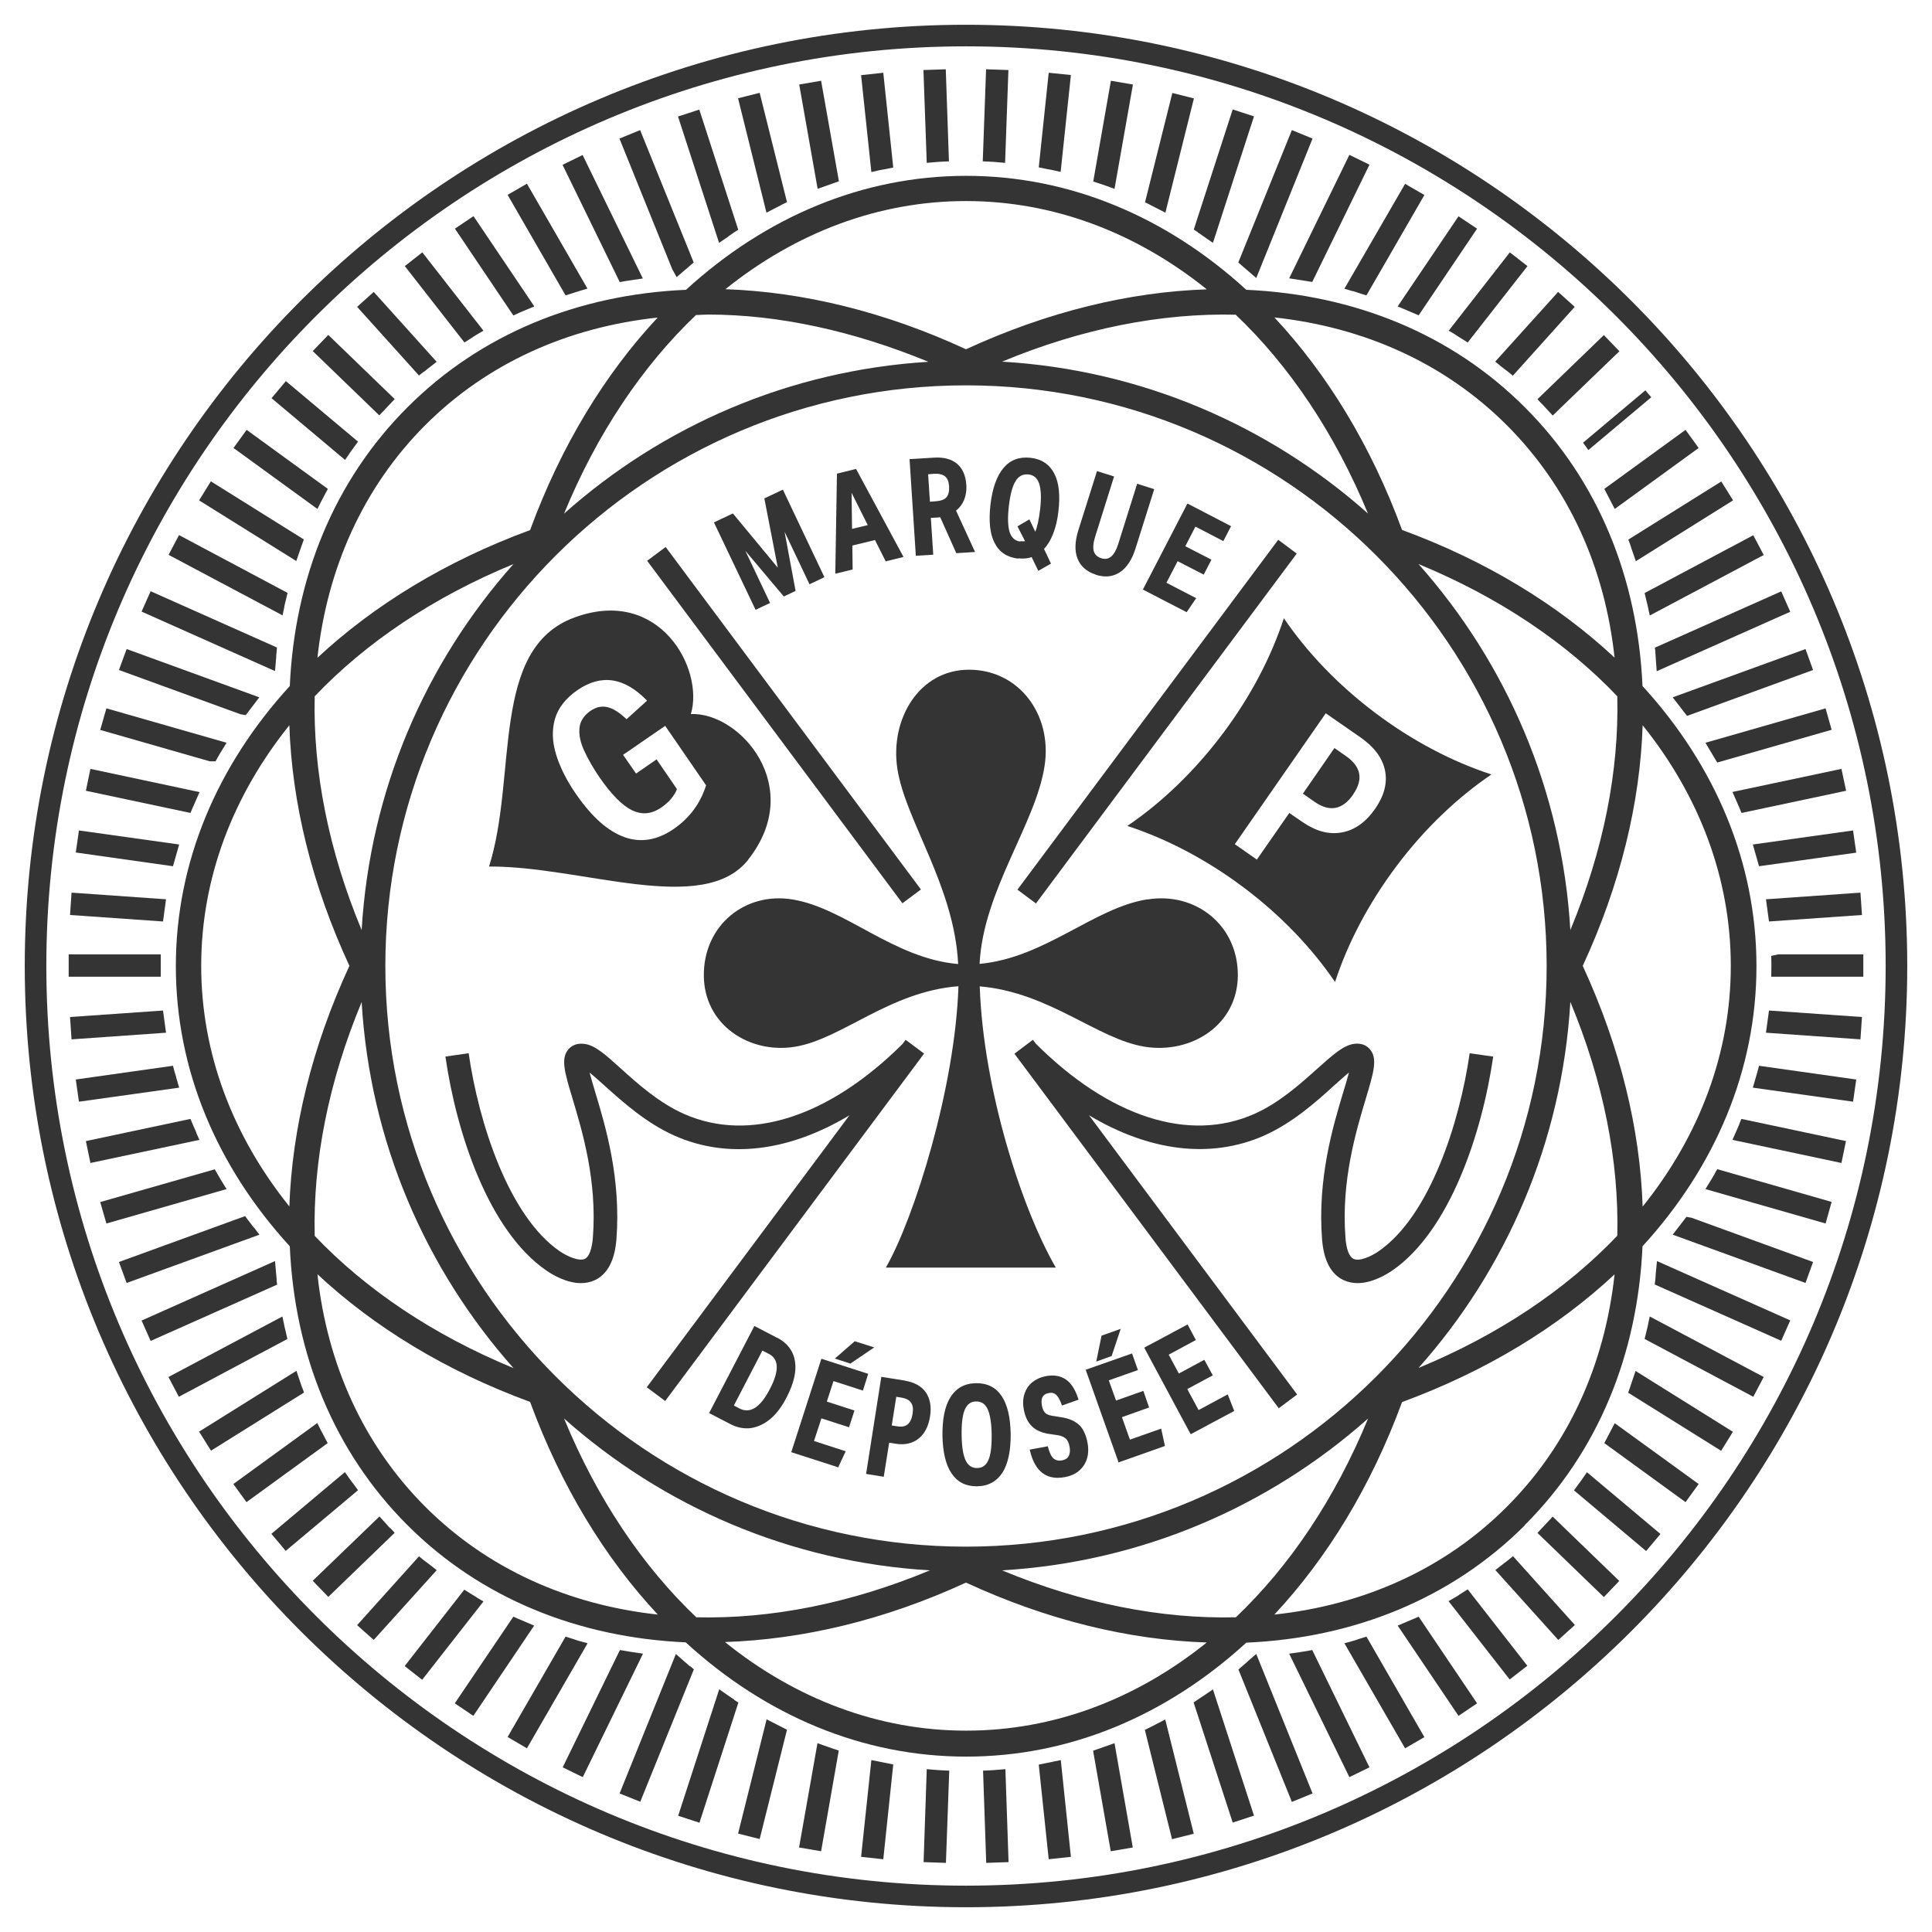 <svg id="Calque_1" data-name="Calque 1" xmlns="http://www.w3.org/2000/svg" width="128" height="128" viewBox="0 0 128 128">
  <defs>
    <style>
      .cls-1 {
        fill: #343434;
        stroke-width: 0px;
      }
    </style>
  </defs>
  <path class="cls-1" d="M98.91,70l-1.54-.22c-.66,4.59-2.64,10.77-6.02,13.11-.54.37-1.29.7-1.68.51-.28-.13-.48-.65-.53-1.41-.29-3.75.7-7.04,1.35-9.21.53-1.76.79-2.65.27-3.26-.14-.17-.47-.45-1.06-.36-.7.1-1.38.71-2.41,1.63-1.13,1.01-2.53,2.28-4.21,3.02-4.31,1.9-9.58.2-14.45-4.66h0s-.2-.26-.2-.26l-1.22.92.33.45h0s.02.02.02.02l17.16,23.02,1.22-.91-13.79-18.5c3.98,2.38,8.02,2.91,11.57,1.36,1.9-.84,3.48-2.25,4.62-3.29.34-.3.72-.65,1.03-.9-.1.38-.24.85-.37,1.28-.69,2.28-1.72,5.73-1.41,9.77.11,1.39.58,2.3,1.42,2.7.31.14.62.2.94.2.95,0,1.87-.55,2.3-.84,3.79-2.62,5.93-9.03,6.68-14.17"/>
  <path class="cls-1" d="M60.89,70.25h0s.33-.45.33-.45l-1.22-.91-.2.27h0c-4.88,4.85-10.15,6.55-14.46,4.65-1.68-.74-3.08-2-4.21-3.02-1.03-.93-1.71-1.54-2.41-1.63-.58-.08-.92.19-1.06.36-.52.61-.26,1.5.27,3.26.65,2.17,1.64,5.45,1.35,9.21-.06.76-.25,1.28-.53,1.41-.38.18-1.13-.14-1.68-.51-3.38-2.34-5.36-8.52-6.02-13.11l-1.54.22c.74,5.13,2.88,11.55,6.68,14.17.42.29,1.34.84,2.3.84.31,0,.63-.06.93-.2.83-.4,1.31-1.31,1.42-2.7.31-4.04-.72-7.49-1.41-9.77-.13-.44-.27-.91-.37-1.28.31.25.7.6,1.03.9,1.15,1.03,2.72,2.45,4.62,3.29,3.54,1.56,7.59,1.03,11.57-1.36l-13.43,18.02,1.22.91,16.79-22.53s.02-.01.02-.02"/>
  <polygon class="cls-1" points="50.06 40.4 51.02 39.95 49.38 36.49 51.88 39.46 51.93 39.52 52.71 39.15 51.98 35.23 53.59 38.62 53.63 38.71 54.62 38.24 51.91 32.53 51.87 32.44 50.64 33.02 51.53 37.61 48.6 34.07 48.55 34.02 47.3 34.61 50.02 40.32 50.06 40.4"/>
  <path class="cls-1" d="M56.48,36.14l1.49-.36.71,1.41,1.18-.29-3.11-5.77-.04-.06-1.26.31-.11,6.63,1.15-.28-.02-1.58ZM56.42,32.65l1.07,2.14-1.04.25-.03-2.39Z"/>
  <path class="cls-1" d="M60.69,36.82l1.14-.07-.16-2.44.38-.02c.09,0,.17-.01.24-.03l1.04,2.33.02.06,1.25-.08-1.26-2.74c.24-.19.41-.42.53-.7.12-.3.18-.64.15-1.01-.04-.62-.25-1.09-.62-1.4-.37-.31-.89-.44-1.53-.4l-1.61.1.41,6.31v.1ZM61.49,31.42l.4-.03c.31-.02.56.04.72.17.16.13.25.35.27.65.02.33-.04.57-.17.73-.13.16-.37.24-.7.27l-.4.03-.12-1.82Z"/>
  <path class="cls-1" d="M67.47,36.99c.32.04.62.01.88-.08l.44.91.84-.48-.46-.97c.24-.26.44-.59.6-1,.17-.43.29-.93.35-1.47.13-1.08.04-1.93-.27-2.52-.31-.61-.84-.97-1.58-1.05-.74-.08-1.34.14-1.79.68-.44.52-.73,1.34-.86,2.42-.12,1.08-.04,1.93.27,2.53.31.62.84.97,1.57,1.05M67.61,35.88c-.35-.04-.58-.24-.71-.6-.13-.38-.15-.97-.06-1.76.09-.77.24-1.33.46-1.67.18-.28.42-.42.71-.42.04,0,.08,0,.12,0,.35.04.58.23.71.59.13.38.16.96.07,1.73-.08.65-.18,1.15-.32,1.48l-.39-.82-.79.46.5.98c-.09.02-.19.02-.29,0"/>
  <path class="cls-1" d="M72.6,38.08c.23.07.46.11.67.11.34,0,.65-.1.93-.28.45-.3.8-.83,1.03-1.57l1.24-3.93-1.13-.36-1.26,4.01c-.25.78-.62,1.09-1.13.92-.25-.08-.41-.23-.48-.45-.07-.23-.04-.56.08-.95l1.26-4.01-1.13-.36-1.24,3.93c-.23.74-.25,1.37-.05,1.87.2.51.61.87,1.21,1.06"/>
  <polygon class="cls-1" points="78.62 40.56 79.25 39.63 77.28 38.61 78.02 37.18 79.75 38.07 80.26 37.08 78.53 36.19 79.2 34.89 81.05 35.85 81.56 34.86 78.67 33.36 75.72 39.06 78.62 40.56"/>
  <path class="cls-1" d="M51.48,88.63l-1.5-.78-3,5.77,1.41.73c.36.19.72.28,1.09.28.1,0,.19,0,.29-.02.45-.07.89-.28,1.29-.62.4-.34.75-.82,1.06-1.42.47-.91.66-1.71.55-2.38-.11-.69-.51-1.22-1.19-1.57M50.94,89.7c.33.17.5.44.52.81.02.39-.13.9-.45,1.51-.64,1.24-1.31,1.66-2.03,1.29l-.36-.19,1.89-3.64.43.22Z"/>
  <polygon class="cls-1" points="57.17 92.13 57.52 91.02 54.54 90.06 54.42 90.02 52.46 96.1 52.42 96.21 55.43 97.18 55.53 97.22 56.03 96.15 53.93 95.47 54.42 93.97 56.25 94.56 56.61 93.45 54.78 92.86 55.22 91.5 57.17 92.13"/>
  <polygon class="cls-1" points="56.34 90.34 57.92 89.27 56.63 88.86 55.31 90.01 56.34 90.34"/>
  <path class="cls-1" d="M59.97,91.47l-1.58-.25-.99,6.31-.02.12,1.17.19.36-2.26.42.07c.61.1,1.13-.02,1.53-.34.4-.32.66-.82.76-1.48.1-.64,0-1.17-.28-1.58-.29-.41-.75-.67-1.37-.77M59.38,92.54l.37.06c.29.05.49.16.61.33.12.17.15.42.1.74-.05.33-.16.56-.33.7-.16.13-.38.18-.67.13l-.38-.06.3-1.89Z"/>
  <path class="cls-1" d="M64.71,91.64h-.05c-.74.01-1.31.32-1.69.93-.37.58-.54,1.44-.53,2.54.02,1.1.22,1.94.6,2.5.38.57.93.86,1.65.86h.05c.74-.01,1.31-.33,1.69-.93.36-.58.54-1.44.53-2.55-.02-1.1-.22-1.94-.6-2.5-.38-.57-.94-.85-1.65-.85M63.71,95.07c-.01-.78.06-1.36.23-1.72.16-.33.39-.5.73-.5h.02c.33,0,.57.16.73.48.17.35.27.93.28,1.71.01.79-.06,1.37-.23,1.72-.15.33-.39.5-.73.5h-.02c-.33,0-.57-.16-.73-.48-.18-.35-.27-.93-.28-1.71"/>
  <path class="cls-1" d="M71.51,94.42c-.27-.26-.66-.44-1.17-.52l-.64-.1c-.21-.04-.37-.1-.46-.2-.1-.1-.17-.26-.21-.47-.05-.27-.03-.48.07-.62.08-.12.21-.19.4-.22.18-.04.33,0,.44.09.13.1.26.31.38.63l.04.11,1.1-.39-.04-.11c-.19-.58-.46-.99-.81-1.23-.35-.24-.79-.31-1.31-.22-.36.07-.66.21-.91.41s-.42.47-.52.78c-.1.31-.11.65-.04,1.03.09.48.27.85.54,1.11.27.26.65.43,1.13.5l.61.09c.22.04.4.12.51.23.12.11.2.29.24.52.05.26.03.47-.06.63-.08.15-.22.24-.42.28-.24.05-.42,0-.57-.11-.15-.13-.27-.37-.36-.71l-.03-.11-1.2.22.03.12c.29,1.16.9,1.75,1.83,1.75.15,0,.31-.02.48-.05.56-.1.98-.37,1.25-.78.27-.42.35-.92.24-1.5-.1-.52-.28-.91-.55-1.18"/>
  <polygon class="cls-1" points="72.98 88.49 72.63 90.21 73.65 89.84 74.25 88.04 72.98 88.49"/>
  <polygon class="cls-1" points="74.86 95.38 74.33 93.89 76.13 93.25 75.75 92.15 73.94 92.79 73.46 91.45 75.39 90.77 75 89.67 71.93 90.75 74.07 96.78 74.1 96.89 77.18 95.8 76.93 94.65 74.86 95.38"/>
  <polygon class="cls-1" points="79.41 93.42 78.66 92.03 80.35 91.12 79.79 90.09 78.1 91 77.43 89.75 79.23 88.78 78.68 87.75 75.91 89.23 75.81 89.29 78.83 94.92 78.89 95.02 81.77 93.48 81.34 92.38 79.41 93.42"/>
  <rect class="cls-1" x="51.18" y="33.9" width="1.53" height="28.3" transform="translate(-18.42 40.56) rotate(-36.7)"/>
  <rect class="cls-1" x="62.2" y="47.04" width="28.91" height="1.53" transform="translate(-7.48 80.7) rotate(-53.3)"/>
  <path class="cls-1" d="M89.65,52.63c.69-.99.53-1.84-.48-2.54l-.76-.53-2.09,3.02.77.54c1,.7,1.86.53,2.56-.48"/>
  <path class="cls-1" d="M80.97,48.66c-1.88,2.49-4.04,4.54-6.28,6.06,2.57.84,5.22,2.21,7.71,4.08,2.49,1.87,4.53,4.03,6.05,6.26.84-2.57,2.21-5.2,4.08-7.69,1.87-2.49,4.04-4.54,6.28-6.06-2.57-.84-5.22-2.21-7.71-4.09-2.48-1.87-4.52-4.02-6.04-6.26-.84,2.57-2.21,5.2-4.08,7.69M87.84,47.26l2.29,1.59c.92.64,1.46,1.37,1.63,2.19.17.82-.05,1.67-.65,2.54-.62.89-1.36,1.42-2.21,1.57-.86.16-1.73-.08-2.64-.71l-.84-.58-2.15,3.09-1.46-1.02,6.03-8.68Z"/>
  <path class="cls-1" d="M49.57,56.95c3.82-4.83-.56-9.79-3.8-9.64.9-2.97-2.06-8.48-7.71-6.4-5.62,2.06-3.76,10.51-5.66,16.5,6.13-.04,14.2,3.32,17.18-.46M41.37,55.46c-1.1-.39-2.16-1.34-3.2-2.84-.63-.91-1.07-1.79-1.33-2.64-.26-.85-.28-1.64-.07-2.36s.71-1.36,1.49-1.9c1.57-1.08,3.11-.85,4.61.7l-1.36,1.23c-.46-.44-.88-.71-1.27-.8-.38-.09-.75,0-1.11.24-.46.32-.7.7-.74,1.16-.04.46.07.97.33,1.52.26.56.59,1.13.99,1.72.79,1.14,1.51,1.87,2.16,2.19.66.32,1.3.26,1.94-.18.51-.35.86-.76,1.04-1.22l-1.35-1.97-1.36.94-.86-1.24,2.79-1.92,2.71,3.94c-.38,1.2-1.09,2.16-2.13,2.88-1.1.76-2.19.94-3.29.55"/>
  <path class="cls-1" d="M76.03,59.58c-3.56.56-6.79,3.88-11.13,4.28.24-4.87,3.73-9.27,4.31-13.14.51-3.38-1.7-6.35-5.01-6.35s-5.24,3.28-4.75,6.54c.51,3.42,3.78,7.79,4.03,12.96-4.3-.37-7.47-3.71-10.98-4.28-3.13-.51-5.87,1.7-5.87,5.01s3.03,5.24,6.04,4.75c3.11-.51,6.26-3.66,10.83-4.01-.22,6.74-2.93,15.37-4.81,18.64h11.26c-2.28-3.93-4.81-11.87-5.04-18.63,4.61.39,7.8,3.5,10.94,4,3.07.49,6.16-1.44,6.16-4.75s-2.8-5.52-5.98-5.01"/>
  <path class="cls-1" d="M101.03,101.03c4.86-4.86,7.47-11.31,7.79-18.46,4.83-5.28,7.55-11.69,7.55-18.56,0-6.87-2.72-13.28-7.55-18.56-.32-7.15-2.93-13.61-7.79-18.46-4.85-4.86-11.31-7.47-18.46-7.79-5.28-4.83-11.69-7.55-18.56-7.55s-13.28,2.72-18.56,7.55c-7.15.31-13.61,2.93-18.46,7.79-4.86,4.86-7.47,11.32-7.79,18.46-4.83,5.28-7.55,11.69-7.55,18.56s2.72,13.28,7.55,18.56c.31,7.15,2.93,13.61,7.79,18.47,4.85,4.85,11.3,7.45,18.44,7.77,5.28,4.84,11.7,7.57,18.58,7.57s13.28-2.72,18.56-7.55c7.15-.31,13.61-2.93,18.46-7.78M66.39,104.04c9.28-.55,17.71-4.25,24.25-10.06-2.19,5.31-5.19,9.77-8.76,13.17-4.93.12-10.19-.91-15.49-3.11M46.13,107.15c-3.57-3.4-6.57-7.86-8.76-13.17,6.54,5.81,14.96,9.51,24.24,10.06-5.29,2.2-10.56,3.23-15.48,3.11M20.85,81.87c-.12-4.93.91-10.19,3.11-15.48.55,9.28,4.25,17.71,10.06,24.25-5.31-2.19-9.77-5.19-13.17-8.76M20.85,46.13c3.4-3.57,7.86-6.57,13.17-8.76-5.82,6.54-9.51,14.96-10.06,24.25-2.2-5.29-3.23-10.56-3.11-15.49M46.11,20.87c.27,0,.53-.03.8-.03,4.67,0,9.62,1.08,14.6,3.13-9.24.57-17.63,4.26-24.14,10.06,2.18-5.3,5.18-9.76,8.74-13.16M81.87,20.85c3.57,3.4,6.57,7.87,8.76,13.17-6.54-5.81-14.96-9.51-24.24-10.06,5.29-2.2,10.56-3.23,15.49-3.11M107.15,46.13c.12,4.93-.91,10.19-3.11,15.49-.55-9.28-4.25-17.71-10.06-24.25,5.31,2.19,9.77,5.19,13.17,8.76M107.15,81.87c-3.4,3.57-7.87,6.57-13.17,8.76,5.82-6.54,9.51-14.97,10.06-24.25,2.2,5.29,3.23,10.56,3.11,15.49M64,102.47c-21.21,0-38.47-17.26-38.47-38.47S42.79,25.53,64,25.53s38.47,17.26,38.47,38.47-17.25,38.47-38.47,38.47M99.83,99.83c-4.1,4.11-9.45,6.5-15.4,7.14,3.5-3.75,6.41-8.5,8.46-14.08,5.58-2.05,10.33-4.96,14.08-8.46-.65,5.96-3.04,11.3-7.14,15.4M108.83,79.94c-.17-5.13-1.48-10.55-3.97-15.95,2.5-5.4,3.8-10.81,3.97-15.94,3.75,4.67,5.84,10.14,5.84,15.94s-2.09,11.28-5.84,15.95M106.97,43.57c-3.75-3.5-8.5-6.41-14.08-8.46-2.05-5.58-4.96-10.34-8.46-14.08,5.96.65,11.3,3.04,15.4,7.14,4.11,4.11,6.5,9.45,7.14,15.41M79.95,19.17c-5.13.17-10.55,1.48-15.95,3.97-5.4-2.5-10.81-3.8-15.94-3.98,4.67-3.75,10.14-5.84,15.94-5.84s11.27,2.09,15.94,5.84M28.17,28.17c4.1-4.1,9.44-6.49,15.4-7.13-3.5,3.75-6.4,8.5-8.45,14.08-5.58,2.05-10.33,4.96-14.09,8.46.65-5.95,3.04-11.3,7.14-15.41M19.17,48.05c.17,5.13,1.48,10.55,3.98,15.94-2.5,5.4-3.8,10.82-3.98,15.94-3.75-4.67-5.84-10.14-5.84-15.94s2.09-11.27,5.84-15.94M21.03,84.42c3.75,3.5,8.5,6.41,14.09,8.46,2.05,5.58,4.96,10.34,8.46,14.09-5.95-.65-11.3-3.04-15.41-7.15-4.1-4.11-6.5-9.45-7.14-15.4M48.01,108.79c5.14-.17,10.57-1.44,15.99-3.94,5.4,2.5,10.82,3.8,15.95,3.97-4.67,3.76-10.14,5.84-15.94,5.84s-11.31-2.1-15.99-5.88"/>
  <path class="cls-1" d="M64,1.64C29.61,1.64,1.64,29.61,1.64,64s27.98,62.36,62.36,62.36,62.36-27.98,62.36-62.36S98.39,1.64,64,1.64M64,124.93c-33.6,0-60.93-27.34-60.93-60.93S30.4,3.07,64,3.07s60.93,27.34,60.93,60.93-27.33,60.93-60.93,60.93"/>
  <path class="cls-1" d="M105.23,29.82l4.17-3.5-.39-.46-4.13,3.47c.12.16.24.32.35.49"/>
  <rect class="cls-1" x="4.55" y="63.23" width="6.1" height="1.48"/>
  <path class="cls-1" d="M11.67,71.35c-.04-.12-.07-.24-.11-.36l-.1-.38-6.44.91.21,1.47,6.64-.93-.2-.69Z"/>
  <polygon class="cls-1" points="10.8 66.95 4.64 67.38 4.74 68.86 11 68.42 10.8 66.95"/>
  <path class="cls-1" d="M16.81,81.32c-.13-.16-.25-.33-.38-.49l-.19-.26-8.36,3.04.51,1.39,8.8-3.2-.37-.48Z"/>
  <path class="cls-1" d="M61.86,117.25l-.46-.04-.21,6.16,1.48.05.22-6.11-.43-.02c-.2-.01-.39-.02-.58-.04"/>
  <path class="cls-1" d="M14.71,78.3c-.11-.18-.21-.35-.31-.53l-.17-.3-7.59,2.17.41,1.42,7.96-2.28-.3-.49Z"/>
  <polygon class="cls-1" points="48.9 121.48 50.33 121.84 52.14 114.6 50.79 113.91 48.9 121.48"/>
  <polygon class="cls-1" points="57.05 123.02 58.52 123.18 59.18 116.9 57.73 116.61 57.05 123.02"/>
  <path class="cls-1" d="M54.66,115.67l-.5-.18-1.22,6.91,1.46.25,1.17-6.67-.47-.16c-.15-.05-.3-.1-.45-.16"/>
  <path class="cls-1" d="M48.64,112.6c-.17-.11-.34-.22-.5-.34l-.49-.34-2.72,8.38,1.41.46,2.58-7.96-.28-.18Z"/>
  <path class="cls-1" d="M13,75.02c-.08-.18-.16-.37-.24-.55l-.14-.34-6.93,1.47.3,1.45,7.22-1.53-.22-.5Z"/>
  <path class="cls-1" d="M66.14,117.25c-.19.02-.39.03-.58.04l-.43.02.21,6.11,1.48-.05-.21-6.16-.47.04Z"/>
  <path class="cls-1" d="M82.67,110.07c-.13.11-.25.22-.38.33l-.24.21,3.54,8.77,1.37-.56-3.73-9.24-.56.48Z"/>
  <polygon class="cls-1" points="68.82 116.91 69.48 123.18 70.95 123.02 70.28 116.61 68.82 116.91"/>
  <polygon class="cls-1" points="72.42 115.99 73.59 122.65 75.05 122.4 73.84 115.49 72.42 115.99"/>
  <path class="cls-1" d="M76.71,114.17c-.18.1-.35.19-.54.28l-.32.16,1.8,7.24,1.44-.36-1.89-7.57-.5.26Z"/>
  <polygon class="cls-1" points="79.08 112.79 81.67 120.75 83.08 120.29 80.36 111.93 79.08 112.79"/>
  <polygon class="cls-1" points="117.8 63.23 117.35 63.33 117.36 63.97 117.35 64.71 123.45 64.71 123.45 63.23 117.8 63.23"/>
  <path class="cls-1" d="M115.24,74.47c-.08.18-.16.37-.24.55l-.22.5,7.22,1.53.3-1.45-6.93-1.47-.14.34Z"/>
  <path class="cls-1" d="M113.6,77.77c-.1.18-.2.35-.31.52l-.3.49,7.96,2.28.4-1.43-7.58-2.17-.17.3Z"/>
  <polygon class="cls-1" points="111.73 80.62 110.82 81.8 119.62 85 120.12 83.61 112.07 80.68 111.73 80.62"/>
  <path class="cls-1" d="M116.44,70.99c-.04.13-.07.25-.11.38l-.2.69,6.64.93.21-1.47-6.44-.91-.1.38Z"/>
  <polygon class="cls-1" points="117 68.42 123.26 68.86 123.36 67.38 117.2 66.95 117 68.42"/>
  <path class="cls-1" d="M18.33,84.78c-.01-.11-.02-.23-.03-.34l-.08-.89-8.84,3.94.6,1.35,8.38-3.73-.04-.32Z"/>
  <path class="cls-1" d="M18.91,88.15c-.03-.12-.06-.24-.08-.36l-.12-.57-7.55,4.01.69,1.31,7.19-3.83-.13-.57Z"/>
  <path class="cls-1" d="M20.01,91.92c-.04-.11-.07-.22-.11-.32l-.26-.78-6.45,4.03.79,1.26,6.16-3.85-.12-.34Z"/>
  <path class="cls-1" d="M21.53,95.27c-.09-.17-.18-.35-.28-.53l-.23-.46-5.56,4.04.87,1.2,5.38-3.91-.18-.34Z"/>
  <path class="cls-1" d="M23.37,98.26c-.08-.11-.16-.22-.24-.33l-.28-.4-4.87,4.09.95,1.13,4.79-4.02-.35-.48Z"/>
  <path class="cls-1" d="M25.84,101.24c-.09-.09-.18-.19-.26-.29l-.44-.48-4.42,4.26,1.03,1.07,4.4-4.25-.3-.32Z"/>
  <path class="cls-1" d="M28.57,103.74c-.08-.06-.16-.12-.24-.18-.08-.06-.16-.12-.24-.18l-.33-.27-4.1,4.56,1.1.98,4.17-4.62-.36-.29Z"/>
  <path class="cls-1" d="M31.6,105.84c-.09-.05-.18-.11-.28-.17l-.56-.35-3.95,5.06,1.16.91,4.06-5.19-.43-.25Z"/>
  <path class="cls-1" d="M34.74,107.42c-.13-.05-.26-.11-.39-.16l-.34-.15-3.88,5.74,1.23.83,4.03-5.98-.66-.28Z"/>
  <path class="cls-1" d="M38.38,108.72c-.11-.03-.21-.06-.31-.1l-.6-.19-3.84,6.65,1.28.75,4.02-6.96-.55-.15Z"/>
  <path class="cls-1" d="M42,109.47c-.21-.03-.41-.06-.61-.1l-.32-.05-3.79,7.77,1.33.65,3.99-8.18-.59-.09Z"/>
  <path class="cls-1" d="M45.71,110.4c-.13-.11-.25-.22-.38-.33l-.55-.49-3.73,9.24,1.37.55,3.55-8.77-.24-.21Z"/>
  <path class="cls-1" d="M86.61,109.38c-.17.03-.33.05-.5.08l-.7.1,3.99,8.18,1.33-.65-3.79-7.77-.33.06Z"/>
  <polygon class="cls-1" points="92.6 107.7 96.63 113.68 97.86 112.85 93.99 107.11 92.6 107.7"/>
  <path class="cls-1" d="M89.94,108.62c-.11.04-.22.07-.32.1l-.55.15,4.02,6.96,1.28-.74-3.84-6.66-.58.18Z"/>
  <path class="cls-1" d="M99.91,103.37c-.08.07-.17.13-.25.19l-.59.46,4.17,4.63,1.1-.99-4.1-4.56-.33.27Z"/>
  <path class="cls-1" d="M96.68,105.66c-.09.06-.18.12-.28.17l-.43.25,4.05,5.19,1.17-.91-3.95-5.06-.56.35Z"/>
  <polygon class="cls-1" points="101.86 101.56 106.26 105.81 107.28 104.74 102.87 100.48 101.86 101.56"/>
  <path class="cls-1" d="M104.87,97.93c-.09.13-.18.26-.28.38l-.31.43,4.78,4.02.95-1.13-4.87-4.09-.28.4Z"/>
  <polygon class="cls-1" points="106.29 95.61 111.67 99.52 112.54 98.32 106.98 94.29 106.29 95.61"/>
  <path class="cls-1" d="M108.1,91.6c-.04.11-.07.22-.11.33l-.12.34,6.16,3.85.78-1.26-6.45-4.03-.26.77Z"/>
  <path class="cls-1" d="M109.18,87.79c-.03.14-.06.28-.1.42l-.12.5,7.2,3.83.69-1.31-7.55-4.01-.12.57Z"/>
  <path class="cls-1" d="M109.72,84.15c-.01.11-.02.21-.03.32,0,.1-.01.21-.02.31l-.04.32,8.38,3.73.6-1.35-8.83-3.93-.06.6Z"/>
  <polygon class="cls-1" points="11.87 55.95 5.23 55.02 5.02 56.48 11.46 57.39 11.87 55.95"/>
  <polygon class="cls-1" points="11 59.58 4.74 59.14 4.64 60.62 10.8 61.05 11 59.58"/>
  <polygon class="cls-1" points="16.28 47.38 17.18 46.2 8.39 43 7.88 44.39 15.93 47.32 16.28 47.38"/>
  <path class="cls-1" d="M61.18,4.63l.22,6.16.46-.04c.19-.02.39-.03.58-.04l.43-.02-.21-6.1-1.48.05Z"/>
  <path class="cls-1" d="M14.28,50.44l.17-.3c.08-.15.17-.3.26-.44l.3-.49-7.96-2.28-.41,1.43,7.26,2.08h.38Z"/>
  <path class="cls-1" d="M48.9,6.52l1.88,7.57.5-.26c.18-.09.36-.18.54-.28l.32-.16-1.81-7.24-1.43.36Z"/>
  <path class="cls-1" d="M57.05,4.98l.68,6.42.48-.11c.12-.03.25-.05.37-.07l.6-.12-.66-6.28-1.47.16Z"/>
  <polygon class="cls-1" points="52.95 5.6 54.17 12.51 55.58 12.01 54.4 5.35 52.95 5.6"/>
  <path class="cls-1" d="M48.27,15.65c.12-.08.24-.17.36-.25l.28-.18-2.58-7.96-1.41.46,2.72,8.37.63-.43Z"/>
  <path class="cls-1" d="M12.76,53.53c.08-.18.16-.37.24-.55l.22-.5-7.23-1.54-.3,1.45,6.93,1.47.14-.34Z"/>
  <path class="cls-1" d="M65.12,10.69l.43.02c.2.01.39.02.58.04l.46.04.22-6.15-1.48-.05-.22,6.11Z"/>
  <polygon class="cls-1" points="83.23 18.42 86.96 9.18 85.59 8.62 82.04 17.39 83.23 18.42"/>
  <path class="cls-1" d="M68.82,11.09l.6.12c.13.02.25.05.37.07l.48.11.68-6.42-1.47-.15-.66,6.27Z"/>
  <path class="cls-1" d="M72.42,12.02l.36.12c.19.06.37.12.56.19l.5.18,1.22-6.91-1.46-.25-1.17,6.67Z"/>
  <polygon class="cls-1" points="79.1 6.52 77.67 6.16 75.86 13.4 77.21 14.09 79.1 6.52"/>
  <path class="cls-1" d="M79.36,15.4c.17.11.34.23.51.35l.49.34,2.72-8.38-1.41-.46-2.58,7.96.28.18Z"/>
  <path class="cls-1" d="M115,52.97c.08.18.16.37.24.55l.14.34,6.93-1.47-.31-1.45-7.22,1.53.22.5Z"/>
  <polygon class="cls-1" points="113.77 50.52 121.35 48.35 120.95 46.93 112.99 49.21 113.77 50.52"/>
  <polygon class="cls-1" points="111.77 47.43 120.12 44.39 119.62 43 110.82 46.2 111.77 47.43"/>
  <polygon class="cls-1" points="116.54 57.39 122.98 56.49 122.77 55.02 116.13 55.95 116.54 57.39"/>
  <polygon class="cls-1" points="117.2 61.05 123.36 60.62 123.26 59.14 117 59.58 117.2 61.05"/>
  <path class="cls-1" d="M18.3,43.54c0-.11.01-.22.02-.32l.03-.32-8.37-3.73-.6,1.35,8.84,3.94.08-.92Z"/>
  <path class="cls-1" d="M18.83,40.21c.03-.15.07-.3.11-.46l.11-.47-7.19-3.83-.69,1.31,7.55,4.01.12-.57Z"/>
  <path class="cls-1" d="M19.91,36.37c.03-.1.06-.19.1-.29l.12-.34-6.16-3.85-.78,1.26,6.44,4.02.28-.81Z"/>
  <path class="cls-1" d="M21.26,33.26c.09-.18.18-.35.28-.53l.18-.34-5.38-3.91-.87,1.2,5.56,4.04.23-.46Z"/>
  <path class="cls-1" d="M23.13,30.07c.08-.11.16-.22.24-.33l.35-.48-4.78-4.01-.95,1.13,4.87,4.09.28-.4Z"/>
  <polygon class="cls-1" points="26.15 26.44 21.75 22.19 20.72 23.26 25.13 27.52 26.15 26.44"/>
  <path class="cls-1" d="M28.09,24.63c.08-.07.17-.13.25-.2l.59-.46-4.17-4.63-1.1.99,4.1,4.55.32-.26Z"/>
  <path class="cls-1" d="M31.31,22.34c.1-.06.19-.12.29-.18l.43-.25-4.05-5.19-1.16.91,3.95,5.06.55-.35Z"/>
  <path class="cls-1" d="M34.35,20.74c.12-.05.24-.1.36-.15l.69-.29-4.03-5.98-1.23.83,3.87,5.75.34-.15Z"/>
  <path class="cls-1" d="M38.07,19.38c.11-.04.21-.07.31-.1l.54-.16-4.01-6.95-1.28.74,3.84,6.66.6-.19Z"/>
  <path class="cls-1" d="M41.39,18.63c.17-.03.35-.05.52-.08l.68-.1-3.99-8.18-1.33.65,3.79,7.77.33-.06Z"/>
  <polygon class="cls-1" points="44.83 18.36 45.96 17.39 42.41 8.62 41.04 9.18 44.54 17.84 44.83 18.36"/>
  <polygon class="cls-1" points="86.94 18.68 90.73 10.91 89.4 10.26 85.41 18.44 86.94 18.68"/>
  <polygon class="cls-1" points="93.99 20.89 97.86 15.15 96.63 14.33 92.6 20.3 93.99 20.89"/>
  <path class="cls-1" d="M89.62,19.28c.1.03.19.06.28.09.1.03.2.07.3.1l.33.1,3.84-6.65-1.28-.74-4.02,6.95.54.16Z"/>
  <path class="cls-1" d="M99.43,24.26c.08.06.16.12.23.18.08.06.16.12.24.18l.33.27,4.1-4.56-1.1-.99-4.17,4.62.36.29Z"/>
  <path class="cls-1" d="M96.4,22.16c.09.06.19.12.28.18l.56.35,3.96-5.06-1.17-.91-4.05,5.19.43.25Z"/>
  <path class="cls-1" d="M102.16,26.76c.09.09.17.18.26.28l.45.49,4.42-4.26-1.03-1.07-4.4,4.25.3.32Z"/>
  <polygon class="cls-1" points="106.98 33.72 112.54 29.68 111.67 28.48 106.29 32.39 106.98 33.72"/>
  <path class="cls-1" d="M108,36.08c.04.1.07.19.1.3l.28.8,6.44-4.03-.78-1.25-6.16,3.85.13.34Z"/>
  <path class="cls-1" d="M109.08,39.8c.04.14.07.27.1.41l.12.57,7.55-4.01-.69-1.31-7.2,3.83.12.51Z"/>
  <path class="cls-1" d="M109.67,43.22c.01.13.02.27.03.41l.06.84,8.85-3.94-.6-1.35-8.37,3.73.04.32Z"/>
</svg>